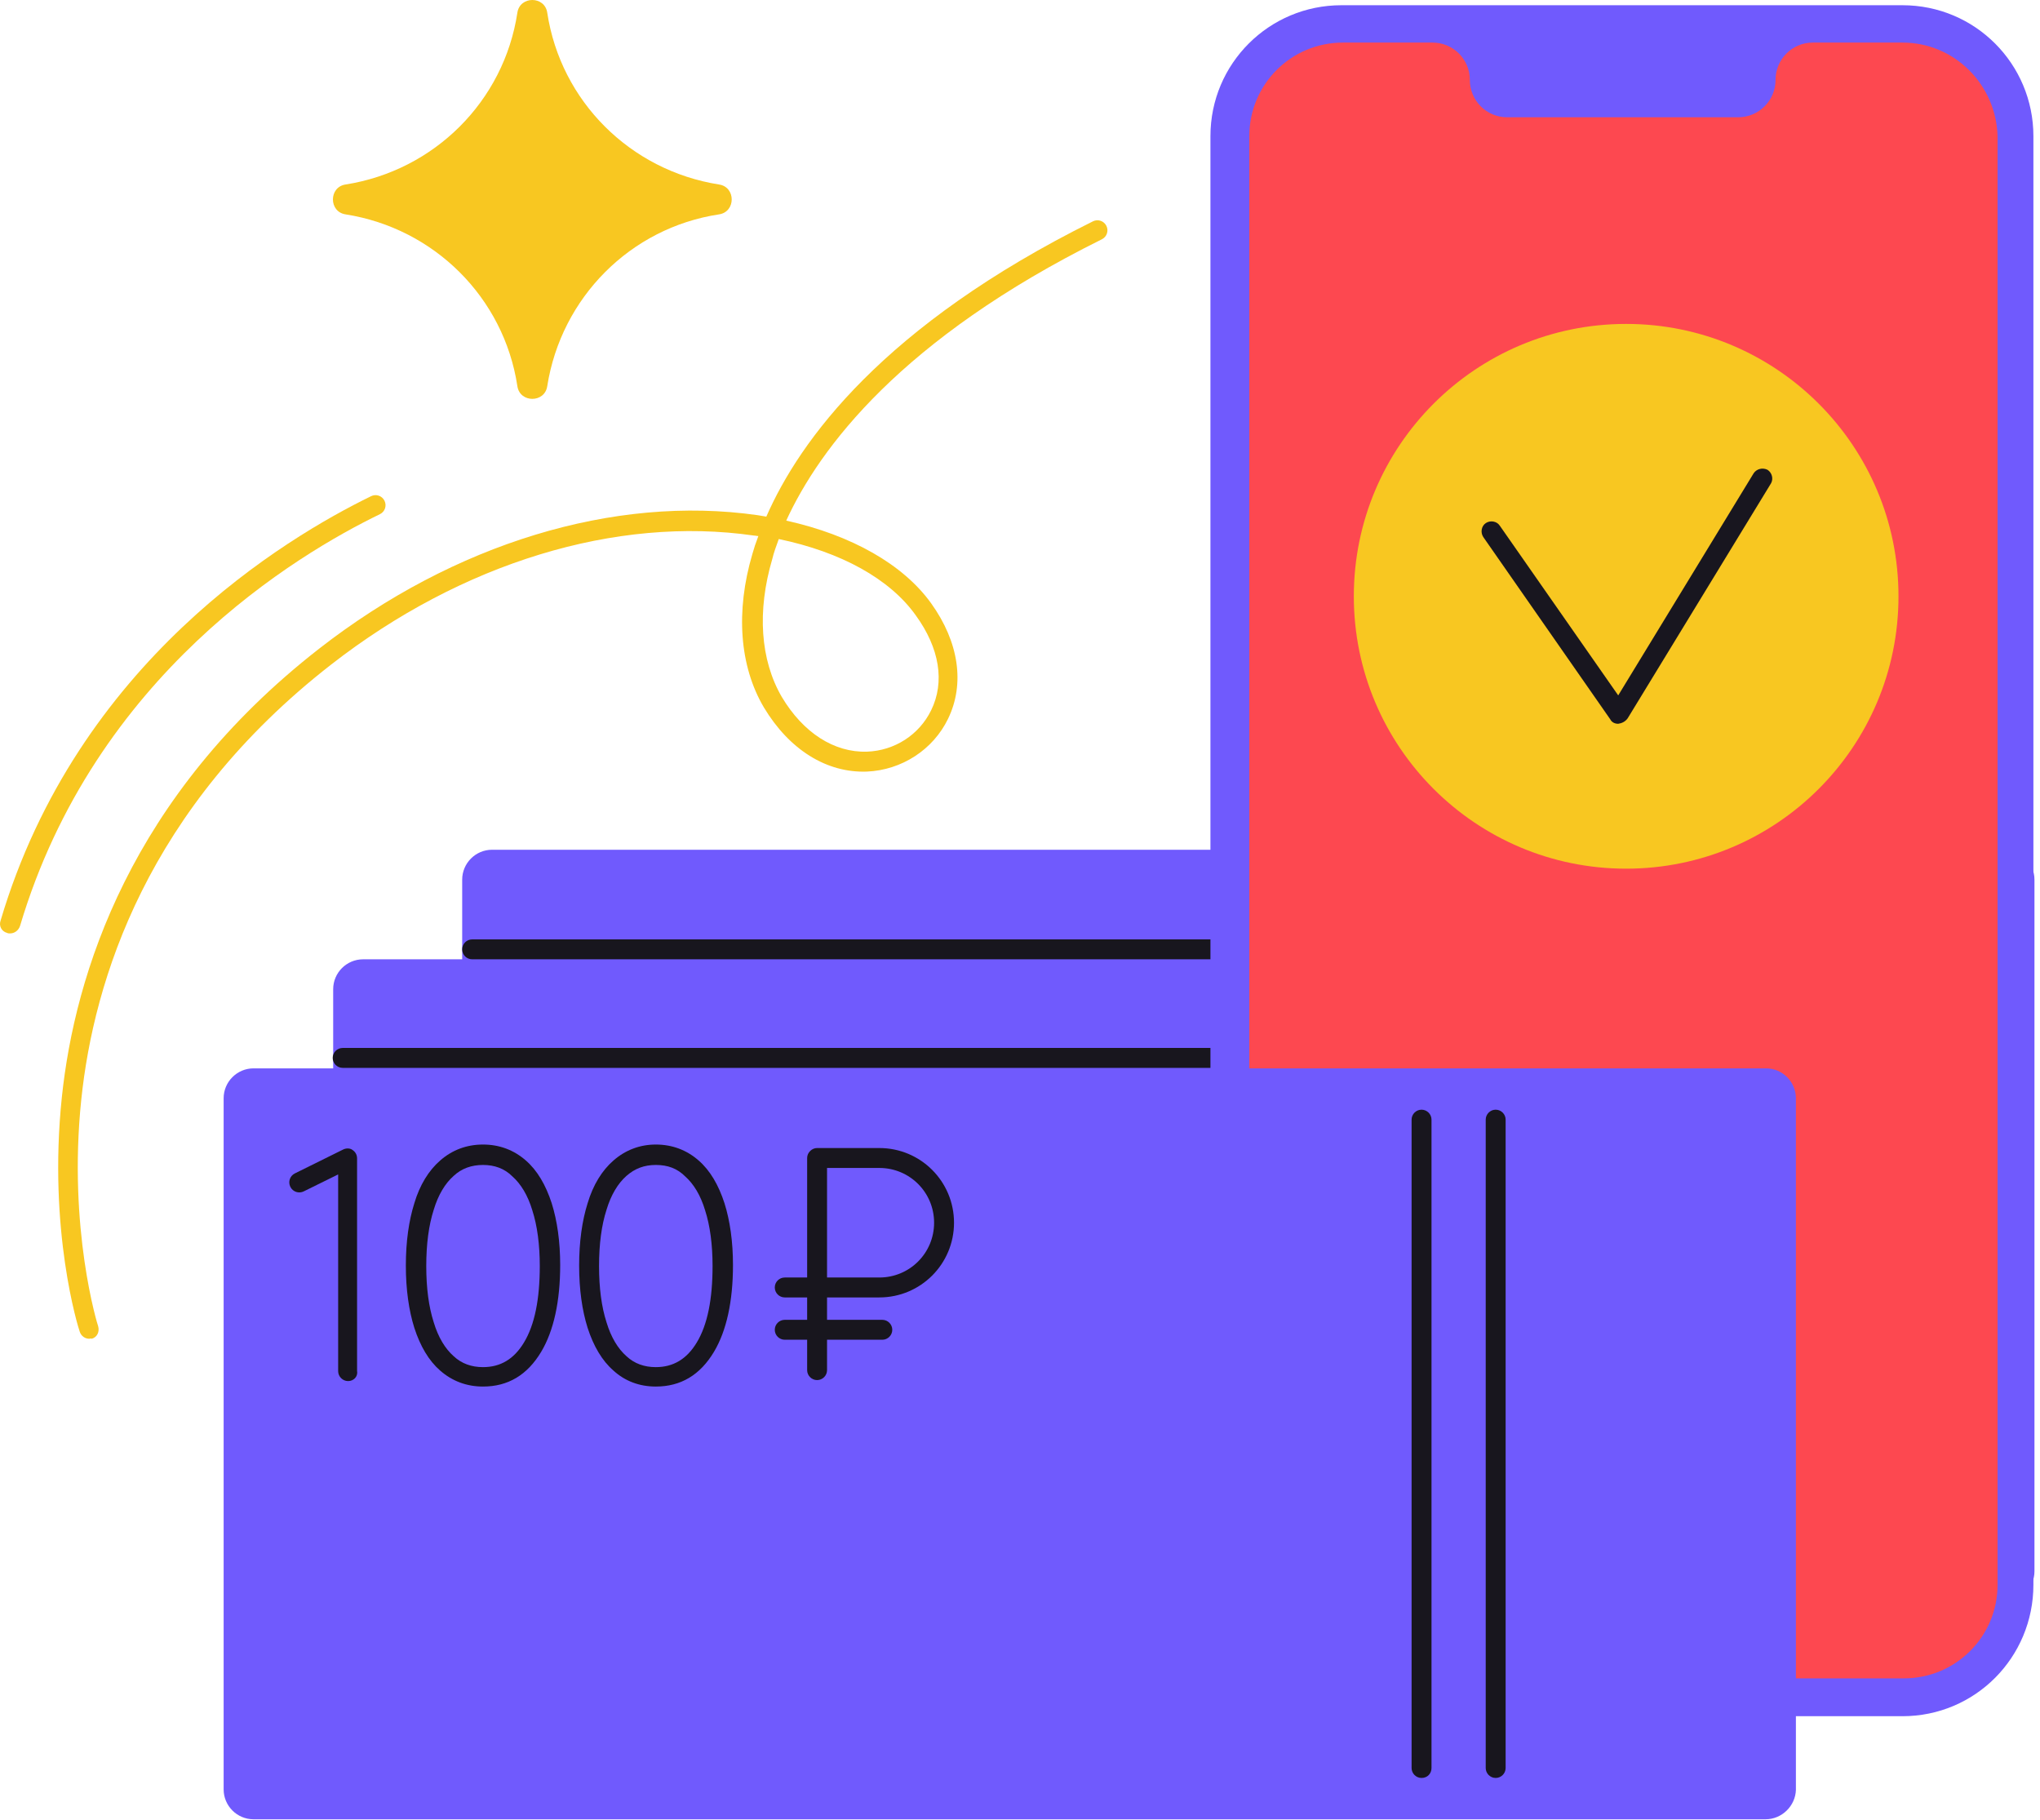 <?xml version="1.0" encoding="UTF-8"?> <svg xmlns="http://www.w3.org/2000/svg" width="185" height="165" viewBox="0 0 185 165" fill="none"> <path d="M170.044 155.111H32.924C31.434 155.111 30.215 153.892 30.215 152.402V89.689C30.215 88.2 31.434 86.981 32.924 86.981H170.089C171.579 86.981 172.798 88.2 172.798 89.689V152.402C172.753 153.892 171.534 155.111 170.044 155.111Z" fill="#705AFD"></path> <path d="M181.788 145.133H44.623C43.133 145.133 41.914 143.914 41.914 142.424V79.756C41.914 78.266 43.133 77.047 44.623 77.047H181.788C183.278 77.047 184.497 78.266 184.497 79.756V142.469C184.497 143.959 183.278 145.133 181.788 145.133Z" fill="#705AFD"></path> <path d="M111.129 86.981H42.817C42.32 86.981 41.914 86.575 41.914 86.078C41.914 85.582 42.32 85.175 42.817 85.175H111.174C111.67 85.175 112.077 85.582 112.077 86.078C112.077 86.575 111.625 86.981 111.129 86.981Z" fill="#18161E"></path> <path d="M112.164 96.824H31.075C30.578 96.824 30.172 96.417 30.172 95.921C30.172 95.424 30.578 95.018 31.075 95.018H112.119C112.615 95.018 113.022 95.424 113.022 95.921C113.022 96.417 112.661 96.824 112.164 96.824Z" fill="#18161E"></path> <path d="M172.528 155.609H121.644C115.052 155.609 109.77 150.281 109.77 143.734V12.348C109.77 5.757 115.097 0.474 121.644 0.474H172.528C179.12 0.474 184.402 5.802 184.402 12.348V143.689C184.402 150.281 179.12 155.609 172.528 155.609Z" fill="#705AFD"></path> <path d="M172.529 3.86H164.402C162.506 3.86 161.016 5.395 161.016 7.247C161.016 9.143 159.481 10.633 157.63 10.633H136.681C134.784 10.633 133.294 9.098 133.294 7.247C133.294 5.35 131.759 3.86 129.908 3.86H121.781C117.086 3.86 113.293 7.653 113.293 12.348V143.689C113.293 148.385 117.086 152.177 121.781 152.177H172.665C177.361 152.177 181.153 148.385 181.153 143.689V12.348C181.018 7.653 177.225 3.86 172.529 3.86Z" fill="#FD4850"></path> <path d="M46.919 1.151C47.145 -0.384 49.403 -0.384 49.628 1.151C50.847 9.188 57.168 15.464 65.205 16.728C66.74 16.954 66.74 19.211 65.205 19.437C57.168 20.656 50.893 26.977 49.628 35.014C49.403 36.549 47.145 36.549 46.919 35.014C45.7 26.977 39.379 20.701 31.343 19.437C29.808 19.211 29.808 16.954 31.343 16.728C39.379 15.464 45.7 9.188 46.919 1.151Z" fill="#F8C721"></path> <path d="M160.11 164.955H22.99C21.5 164.955 20.281 163.735 20.281 162.246V99.578C20.281 98.088 21.5 96.869 22.99 96.869H160.155C161.645 96.869 162.864 98.088 162.864 99.578V162.291C162.819 163.735 161.6 164.955 160.11 164.955Z" fill="#705AFD"></path> <path d="M135.637 161.207C135.141 161.207 134.734 160.801 134.734 160.304V101.519C134.734 101.023 135.141 100.616 135.637 100.616C136.134 100.616 136.54 101.023 136.54 101.519V160.304C136.54 160.801 136.134 161.207 135.637 161.207Z" fill="#18161E"></path> <path d="M128.915 161.207C128.418 161.207 128.012 160.801 128.012 160.304V101.519C128.012 101.023 128.418 100.616 128.915 100.616C129.411 100.616 129.818 101.023 129.818 101.519V160.304C129.818 160.801 129.457 161.207 128.915 161.207Z" fill="#18161E"></path> <path d="M43.803 125.719C42.313 125.719 41.004 125.222 39.92 124.274C38.882 123.371 38.114 122.062 37.572 120.391C37.076 118.811 36.805 116.914 36.805 114.747C36.805 112.58 37.076 110.684 37.572 109.104C38.069 107.433 38.882 106.124 39.92 105.221C41.004 104.273 42.313 103.776 43.803 103.776C45.293 103.776 46.602 104.273 47.686 105.221C48.724 106.124 49.492 107.433 50.034 109.104C50.53 110.684 50.801 112.58 50.801 114.702C50.801 117.998 50.214 120.662 49.085 122.558C47.821 124.68 46.06 125.719 43.803 125.719ZM43.803 105.627C42.764 105.627 41.861 105.943 41.139 106.62C40.371 107.298 39.739 108.336 39.333 109.691C38.882 111.09 38.656 112.806 38.656 114.792C38.656 116.779 38.882 118.495 39.333 119.894C39.739 121.249 40.371 122.287 41.139 122.965C41.861 123.642 42.764 123.958 43.803 123.958C45.383 123.958 46.602 123.235 47.505 121.745C48.498 120.12 48.95 117.772 48.95 114.792C48.95 112.851 48.724 111.135 48.273 109.736C47.866 108.381 47.234 107.343 46.467 106.665C45.744 105.943 44.841 105.627 43.803 105.627Z" fill="#18161E"></path> <path d="M59.473 125.719C57.983 125.719 56.673 125.222 55.635 124.274C54.596 123.371 53.829 122.062 53.287 120.391C52.79 118.811 52.52 116.914 52.52 114.747C52.52 112.58 52.79 110.684 53.287 109.104C53.784 107.433 54.596 106.124 55.635 105.221C56.718 104.273 58.028 103.776 59.473 103.776C60.962 103.776 62.272 104.273 63.355 105.221C64.394 106.124 65.161 107.433 65.703 109.104C66.2 110.684 66.471 112.58 66.471 114.702C66.471 117.998 65.884 120.662 64.755 122.558C63.491 124.68 61.73 125.719 59.473 125.719ZM59.473 105.627C58.434 105.627 57.576 105.943 56.809 106.62C56.041 107.298 55.409 108.336 55.003 109.691C54.551 111.09 54.325 112.806 54.325 114.792C54.325 116.779 54.551 118.495 55.003 119.894C55.409 121.249 56.041 122.287 56.809 122.965C57.531 123.642 58.434 123.958 59.473 123.958C61.053 123.958 62.272 123.235 63.175 121.745C64.168 120.12 64.62 117.772 64.62 114.792C64.62 112.851 64.394 111.135 63.942 109.736C63.536 108.381 62.904 107.343 62.136 106.665C61.414 105.943 60.556 105.627 59.473 105.627Z" fill="#18161E"></path> <path d="M31.569 125.223C31.072 125.223 30.666 124.816 30.666 124.32V106.485L27.551 108.02C27.099 108.246 26.557 108.066 26.332 107.614C26.106 107.163 26.286 106.621 26.738 106.395L31.117 104.228C31.388 104.092 31.75 104.092 31.975 104.273C32.246 104.454 32.382 104.725 32.382 105.041V124.32C32.472 124.816 32.066 125.223 31.569 125.223Z" fill="#18161E"></path> <path d="M71.165 121.475C70.668 121.475 70.262 121.069 70.262 120.572C70.262 120.076 70.668 119.669 71.165 119.669H80.014C80.511 119.669 80.917 120.076 80.917 120.572C80.917 121.069 80.511 121.475 80.014 121.475H71.165Z" fill="#18161E"></path> <path d="M74.099 125.133C73.603 125.133 73.197 124.726 73.197 124.23V117.638H71.165C70.668 117.638 70.262 117.231 70.262 116.735C70.262 116.238 70.668 115.832 71.165 115.832H73.197V104.996C73.197 104.77 73.287 104.544 73.467 104.364C73.648 104.183 73.874 104.093 74.099 104.093H79.743C83.491 104.093 86.516 107.118 86.516 110.865C86.516 114.613 83.491 117.638 79.743 117.638H75.002V124.23C75.002 124.726 74.596 125.133 74.099 125.133ZM75.002 115.832H79.743C82.497 115.832 84.71 113.619 84.71 110.865C84.71 108.111 82.497 105.899 79.743 105.899H75.002V115.832Z" fill="#18161E"></path> <path d="M8.092 121.385C7.73 121.385 7.369 121.16 7.234 120.753C7.098 120.392 4.344 111.588 5.608 99.488C6.782 88.336 11.794 72.172 28.951 58.808C41.187 49.281 55.679 44.857 68.683 46.708C68.954 46.753 69.225 46.798 69.495 46.843C72.52 39.935 80.106 29.506 99.114 20.069C99.565 19.844 100.107 20.024 100.333 20.476C100.558 20.927 100.378 21.469 99.926 21.695C81.731 30.725 74.326 40.612 71.301 47.204C77.216 48.514 81.912 51.178 84.44 54.699C86.968 58.221 87.51 62.014 85.975 65.174C84.621 67.973 81.776 69.824 78.616 69.96C74.959 70.095 71.572 67.973 69.27 64.135C67.057 60.388 66.696 55.422 68.231 50.229C68.367 49.733 68.547 49.191 68.773 48.604C68.638 48.604 68.502 48.559 68.367 48.559C55.86 46.753 41.864 51.042 30.034 60.253C13.329 73.256 8.498 88.878 7.369 99.714C6.15 111.453 8.859 120.166 8.904 120.257C9.04 120.753 8.814 121.25 8.317 121.385C8.272 121.34 8.182 121.385 8.092 121.385ZM70.624 48.875C70.398 49.507 70.173 50.094 70.037 50.681C68.638 55.422 68.954 59.846 70.895 63.187C72.836 66.438 75.636 68.244 78.616 68.154C81.144 68.064 83.356 66.619 84.44 64.406C85.704 61.833 85.207 58.763 83.04 55.783C80.692 52.487 76.268 50.049 70.624 48.875Z" fill="#F8C721"></path> <path d="M0.914 84.633C0.824 84.633 0.733 84.633 0.643 84.588C0.146 84.453 -0.124 83.956 0.056 83.459C7.009 60.027 25.882 48.784 33.648 44.992C34.099 44.766 34.641 44.947 34.867 45.398C35.092 45.85 34.912 46.391 34.46 46.617C26.92 50.274 8.589 61.2 1.817 83.956C1.682 84.362 1.32 84.633 0.914 84.633Z" fill="#F8C721"></path> <path d="M147.47 78.763C161.11 78.763 172.167 67.706 172.167 54.067C172.167 40.427 161.11 29.37 147.47 29.37C133.831 29.37 122.773 40.427 122.773 54.067C122.773 67.706 133.831 78.763 147.47 78.763Z" fill="#F8C721"></path> <path d="M146.75 65.625C146.434 65.625 146.163 65.489 146.027 65.219L134.514 48.694C134.243 48.287 134.334 47.7 134.74 47.429C135.146 47.159 135.733 47.249 136.004 47.655L146.75 63.051L159.031 42.914C159.301 42.508 159.843 42.373 160.295 42.599C160.701 42.869 160.837 43.411 160.611 43.818L147.608 65.128C147.382 65.444 147.066 65.58 146.75 65.625Z" fill="#18161F"></path> </svg> 